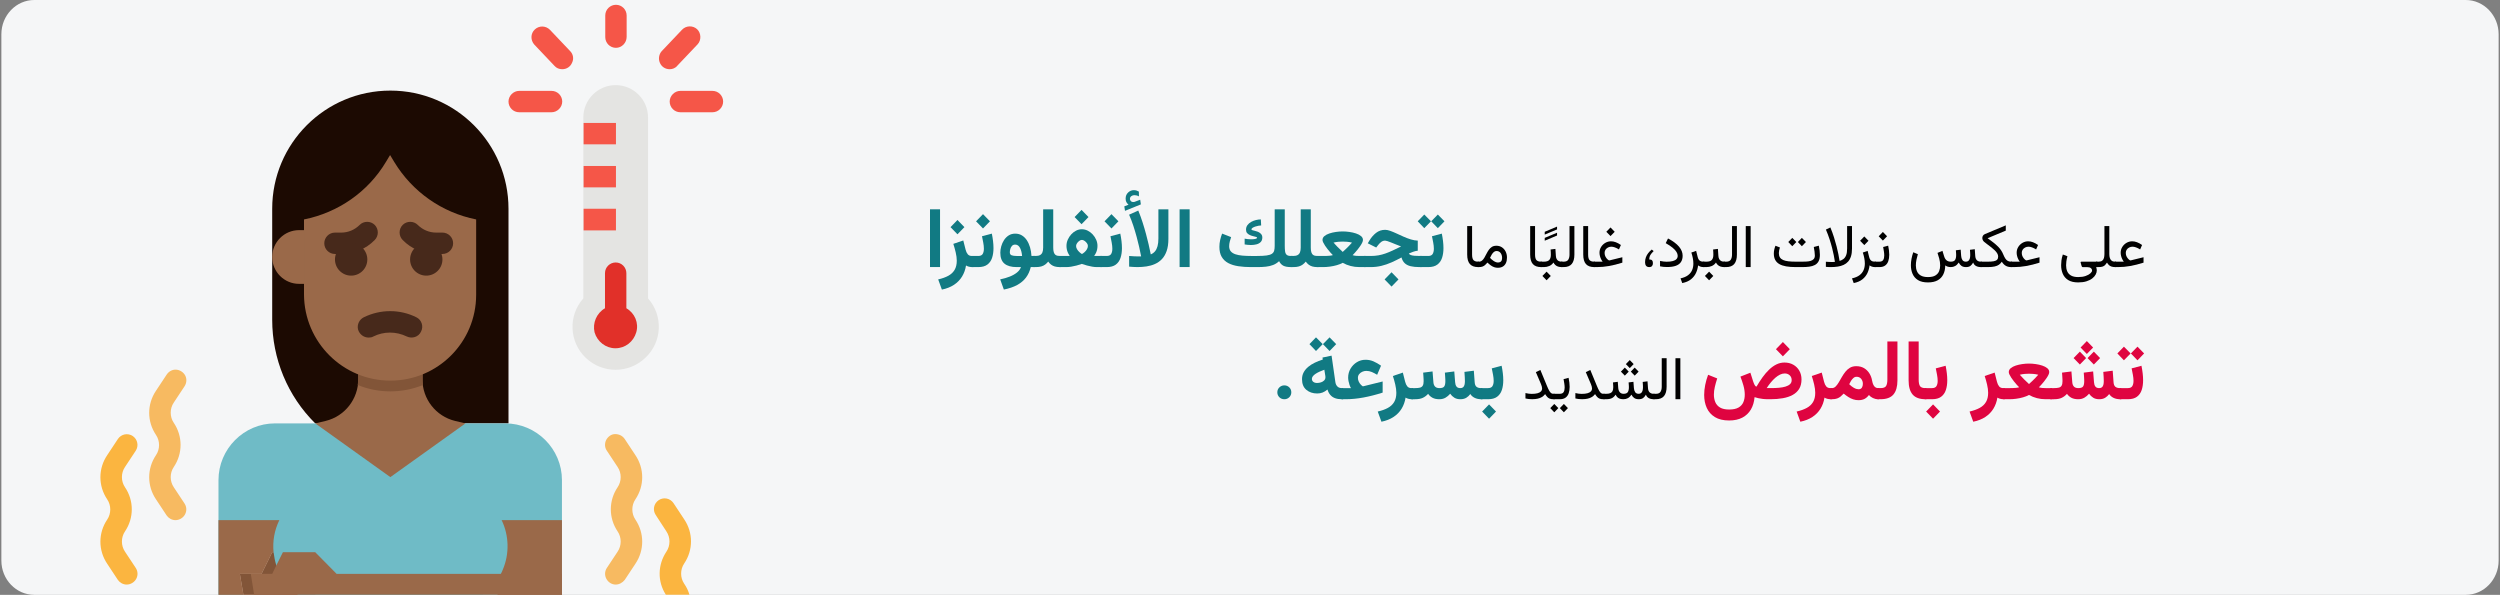 <?xml version="1.0" encoding="UTF-8"?>
<svg xmlns="http://www.w3.org/2000/svg" id="Ebene_1" version="1.1" viewBox="0 0 912 217">
  <rect x="0" y="0" width="912" height="217" fill="#808080" stroke="none"/>
  <defs>
    <style>
      .st0 {
        fill: #e8c8b3;
      }

      .st1 {
        fill: #e4e4e2;
      }

      .st2 {
        fill: #825538;
      }

      .st3 {
        fill: #f55648;
      }

      .st4 {
        fill: #e13029;
      }

      .st5 {
        fill: #f7ba61;
      }

      .st6 {
        fill: #df0440;
      }

      .st7 {
        fill: #117a83;
      }

      .st8 {
        fill: #47291b;
      }

      .st9 {
        fill: none;
        stroke: #000;
        stroke-linecap: round;
        stroke-linejoin: round;
        stroke-width: 16px;
      }

      .st10 {
        fill: #6fbbc6;
      }

      .st11 {
        fill: #fbb540;
      }

      .st12 {
        fill: #1c0a02;
      }

      .st13 {
        fill: #9a6949;
      }

      .st14 {
        fill: #f5f6f7;
      }
    </style>
  </defs>
  <g id="Ebene_11" data-name="Ebene_1">
    <path class="st14" d="M.5,12.5v192c0,6.9,5.4,12.5,12,12.5h887c6.6,0,12-5.6,12-12.5V12.5C911.5,5.6,906.1,0,899.5,0H12.5C5.9,0,.5,5.6.5,12.5Z"></path>
    <g>
      <path id="Path" class="st12" d="M185.5,154.551v-78.4c0-23.8-19.3-43.1-43.1-43.1s-43.1,19.3-43.1,43.1v40.5c0,14.2,5.6,27.8,15.7,37.8h70.5v.1Z"></path>
      <path class="st10" d="M79.7,175.151v41.8s125.3,0,125.3,0v-41.8c0-11.4-9.3-20.7-20.7-20.7h-84c-11.3,0-20.6,9.3-20.6,20.7Z"></path>
      <rect class="st13" x="79.7" y="189.751" width="35.3" height="27.3" transform="translate(194.7 406.801) rotate(-180)"></rect>
      <polygon class="st0" points="87.5 209.351 88.8 216.951 115 216.951 115 205.451 111 201.451 99.3 201.451 95.4 209.351 87.5 209.351"></polygon>
      <path id="Path1" data-name="Path" class="st13" d="M109.1,103.551h2s0-19.6,0-19.6h-2c-5.4,0-9.8,4.4-9.8,9.8s4.4,9.8,9.8,9.8h0Z"></path>
      <rect class="st13" x="181.5" y="189.751" width="23.5" height="27.3" transform="translate(386.5 406.801) rotate(-180)"></rect>
      <polyline id="Path2" data-name="Path" class="st9" points="142.4 95.751 146.3 107.551 142.4 107.551"></polyline>
      <polygon class="st2" points="87.5 209.351 88.8 216.951 115 216.951 115 205.451 111 201.451 99.3 201.451 95.4 209.351 87.5 209.351"></polygon>
      <path id="Path3" data-name="Path" class="st1" d="M236.4,108.851V42.851c0-6.5-5.3-11.8-11.8-11.8-6.5,0-11.8,5.3-11.8,11.8v66c-5.6,6.3-5.2,15.9.9,21.7s15.6,5.8,21.7,0c6.2-5.8,6.6-15.4 1-21.7Z"></path>
      <path id="Path4" data-name="Path" class="st4" d="M220.7,112.451v-12.8c0-2.2,1.8-3.9,3.9-3.9,2.2,0,3.9,1.8,3.9,3.9v12.8c3.1,1.8,4.6,5.4,3.6,8.8s-4,5.8-7.6,5.8c-3.5,0-6.6-2.4-7.6-5.8-.8-3.4.7-7,3.8-8.8h0Z"></path>
      <g id="Group">
        <polygon id="Path5" data-name="Path" class="st3" points="212.9 44.851 224.7 44.851 224.7 52.651 212.9 52.651 212.9 44.851"></polygon>
        <polygon id="Path6" data-name="Path" class="st3" points="212.9 60.551 224.7 60.551 224.7 68.351 212.9 68.351 212.9 60.551"></polygon>
        <polygon id="Path7" data-name="Path" class="st3" points="212.9 76.151 224.7 76.151 224.7 84.051 212.9 84.051 212.9 76.151"></polygon>
        <path id="Path8" data-name="Path" class="st3" d="M201.2,40.951h-11.8c-2.2,0-3.9-1.8-3.9-3.9,0-2.1,1.8-3.9,3.9-3.9h11.8c2.2,0,3.9,1.8,3.9,3.9,0,2.1-1.8,3.9-3.9,3.9Z"></path>
        <path id="Path9" data-name="Path" class="st3" d="M205.1,25.251c-1.1,0-2.1-.4-2.8-1.2l-7.4-7.8c-1.4-1.6-1.4-4,.2-5.5s4-1.4,5.5.1l7.4,7.8c1.1,1.1,1.4,2.8.7,4.2-.6,1.5-2,2.4-3.6,2.4h0Z"></path>
        <path id="Path10" data-name="Path" class="st3" d="M259.9,40.951h-11.7c-2.2,0-3.9-1.8-3.9-3.9,0-2.1,1.8-3.9,3.9-3.9h11.7c2.2,0,3.9,1.8,3.9,3.9,0,2.1-1.7,3.9-3.9,3.9Z"></path>
        <path id="Path11" data-name="Path" class="st3" d="M244.3,25.251c-1.6,0-3-.9-3.6-2.4-.6-1.4-.3-3.1.7-4.2l7.4-7.8c1.5-1.6,4-1.6,5.5-.2,1.5,1.4,1.6,4,.2,5.5l-7.4,7.8c-.7.9-1.8,1.3-2.8,1.3h0Z"></path>
        <path id="Path12" data-name="Path" class="st3" d="M224.7,17.451c-2.2,0-3.9-1.8-3.9-3.9v-7.9c0-2.2,1.8-3.9,3.9-3.9,2.2,0,3.9,1.8,3.9,3.9v7.8c-0,2.2-1.8,4-3.9,4Z"></path>
      </g>
      <path id="Path13" data-name="Path" class="st5" d="M64,189.751c1.4,0,2.8-.8,3.5-2.1s.6-2.8-.2-4l-3.9-5.9c-1.5-2.2-1.5-5.2,0-7.4,3.3-4.9,3.3-11.2,0-16.1-1.5-2.2-1.5-5.2,0-7.4l3.9-5.9c.8-1.2.9-2.7.3-3.9s-1.9-2.1-3.3-2.2-2.7.6-3.5,1.8l-3.9,5.9c-3.3,4.9-3.3,11.2,0,16.1,1.5,2.2,1.5,5.2,0,7.4-3.3,4.9-3.3,11.2,0,16.1l3.9,5.9c.7 1,1.9,1.7,3.2,1.7h0Z"></path>
      <path id="Path14" data-name="Path" class="st11" d="M46.2,213.251c1.4,0,2.8-.8,3.5-2.1s.6-2.8-.2-4l-3.9-5.9c-1.5-2.2-1.5-5.2,0-7.4,3.3-4.9,3.3-11.2,0-16.1-1.5-2.2-1.5-5.2,0-7.4l3.9-5.9c1.2-1.8.7-4.2-1.1-5.4s-4.2-.7-5.4,1.1l-3.9,5.9c-3.3,4.9-3.3,11.2,0,16.1,1.5,2.2,1.5,5.2,0,7.4-3.3,4.9-3.3,11.2,0,16.1l3.9,5.9c.7 1,1.9,1.7,3.2,1.7h0Z"></path>
      <path id="Path15" data-name="Path" class="st5" d="M224.6,213.251c1.3,0,2.5-.7,3.3-1.7l3.9-5.9c3.3-4.9,3.3-11.2,0-16.1-1.5-2.2-1.5-5.2,0-7.4,3.3-4.9,3.3-11.2,0-16.1l-3.9-5.9c-.8-1.2-2.1-1.8-3.5-1.8s-2.6.9-3.3,2.2c-.6,1.3-.5,2.8.3,3.9l3.9,5.9c1.5,2.2,1.5,5.2,0,7.4-3.3,4.9-3.3,11.2,0,16.1,1.5,2.2,1.5,5.2,0,7.4l-3.9,5.9c-.8,1.2-.9,2.7-.2,4,.7,1.3,2,2.1,3.4,2.1h0Z"></path>
      <path class="st11" d="M243.1,193.851c1.5,2.2,1.5,5.2,0,7.4-3.2,4.8-3.3,10.9-.2,15.7h8.6c-.4-1.4-1-2.7-1.9-4-1.5-2.2-1.5-5.2,0-7.4,3.3-4.9,3.3-11.2,0-16.1l-3.9-5.9c-1.2-1.8-3.6-2.3-5.4-1.1-1.8,1.2-2.3,3.6-1.1,5.4l3.9,6Z"></path>
      <path class="st10" d="M99.8,201.451c.2,1.6.5,3.2,1,4.8.2.5.4,1.1.6,1.6,1.6,3.7,4.2,6.9,7.3,9.1h67.3c2.2-1.6,4.1-3.5,5.6-5.8.4-.6.8-1.2,1.1-1.8.3-.5.5-1,.7-1.5,2.5-5.8,2.3-12.5-.4-18.1-.3-.6-.6-1.2-1-1.8l-6-10h-67.2s-6,10-6,10c-.3.6-.7,1.2-.9,1.8-1.8,3.7-2.5,7.7-2.1,11.7Z"></path>
      <polygon class="st13" points="91.5 209.351 92.7 216.951 205 216.951 205 209.351 122.8 209.351 115 201.451 103.2 201.451 100.8 206.251 99.3 209.351 91.5 209.351"></polygon>
      <path id="Path16" data-name="Path" class="st13" d="M154.1,127.051v11.3c0,7.2,4.9,13.5,11.9,15.2l3.8.9-27.4,19.6-27.4-19.6,3.8-.9c7-1.7,11.9-8,11.9-15.2v-11.3h23.4Z"></path>
      <path id="Path17" data-name="Path" class="st2" d="M130.5,140.451c7.6,3.1,16.2,3.1,23.8,0-.1-.7-.1-1.4-.1-2.1v-11.3s-23.5,0-23.5,0v11.3c-.1.7-.1,1.4-.2,2.1h0Z"></path>
      <path id="Path18" data-name="Path" class="st13" d="M142.4,138.851c17.3,0,31.3-14,31.3-31.3v-27.5c-12.5-2.5-23.3-10.1-29.9-21l-1.5-2.5-1.5,2.5c-6.5,10.9-17.4,18.5-29.9,21v27.4c.1,17.4,14.2,31.4,31.5,31.4h0Z"></path>
      <path id="Path19" data-name="Path" class="st8" d="M159.1,92.651h2.3c2.2,0,3.9-1.8,3.9-3.9,0-2.2-1.8-3.9-3.9-3.9h-2.3c-2.5,0-4.9-1-6.7-2.8-1.5-1.5-4-1.5-5.5,0s-1.5,4,0,5.5c3.2,3.3,7.6,5.1,12.2,5.1h0Z"></path>
      <path id="Path20" data-name="Path" class="st8" d="M122.2,92.651h2.3c4.6,0,9-1.8,12.2-5.1,1.5-1.5,1.5-4,0-5.5s-4-1.5-5.5,0c-1.8,1.8-4.2,2.8-6.7,2.8h-2.3c-2.2,0-3.9,1.8-3.9,3.9,0,2.2,1.8,3.9,3.9,3.9h0Z"></path>
      <circle id="Oval" class="st8" cx="155.5" cy="94.651" r="5.9"></circle>
      <circle id="Oval1" data-name="Oval" class="st8" cx="128.1" cy="94.651" r="5.9"></circle>
      <path id="Path21" data-name="Path" class="st8" d="M134.5,123.151c.6,0,1.2-.1,1.7-.4,3.8-1.9,8.3-1.9,12.2,0,1.9.9,4.3.2,5.2-1.8,1-1.9.2-4.3-1.7-5.2-6-3-13.1-3-19.2,0-1.6.8-2.5,2.6-2.1,4.4.5,1.8,2.1,3,3.9,3h0Z"></path>
    </g>
  </g>
  <g>
    <path class="st7" d="M342.926,97.419h-3.662v-21.062h3.662v21.062Z"></path>
    <path class="st7" d="M353.399,97.269c-.4-.11-.732-.251-.996-.422-.234,1.499-.718,2.846-1.45,4.043-.732,1.197-1.711,2.2-2.937,3.01s-2.698,1.391-4.417,1.743l-1.348-3.711c1.445-.332,2.673-.772,3.684-1.32s1.78-1.27,2.307-2.165.791-2.012.791-3.349c0-.905-.129-1.909-.388-3.01s-.549-2.145-.872-3.131l3.633-1.237.85,3.364c.176.694.437,1.25.784,1.667s.847.626,1.501.626h.571v4.059h-.41c-.469,0-.903-.055-1.304-.166ZM351.817,82.86l-2.534,2.61-2.534-2.61,2.534-2.61,2.534,2.61Z"></path>
    <path class="st7" d="M354.527,97.435v-4.059h2.344c.791,0,1.331-.246,1.619-.739.288-.493.432-1.122.432-1.886,0-.674-.076-1.411-.227-2.21-.151-.8-.305-1.587-.461-2.361l3.589-.951c.186.916.332,1.823.439,2.724s.161,1.757.161,2.572c0,1.318-.171,2.497-.513,3.538s-.918,1.863-1.729,2.467-1.914.905-3.311.905h-2.344ZM361.134,80.732l-2.534,2.61-2.534-2.61,2.534-2.61,2.534,2.61Z"></path>
    <path class="st7" d="M372.765,85.862c.703.422,1.304,1.006,1.802,1.75.498.745.894,1.61,1.187,2.595.293.986.469,2.042.527,3.168h1.23v4.059h-1.494c-.342,1.458-.918,2.728-1.729,3.81-.811,1.081-1.88,1.986-3.208,2.716-1.328.729-2.954,1.285-4.878,1.667l-1.333-3.711c1.279-.262,2.444-.601,3.494-1.019s1.931-.918,2.644-1.501c.713-.583,1.191-1.237,1.436-1.961h-1.553c-1.953,0-3.438-.417-4.453-1.252-1.016-.834-1.523-2.167-1.523-3.998,0-.744.112-1.521.337-2.331s.564-1.564,1.018-2.263c.454-.699,1.021-1.267,1.699-1.705.679-.438,1.477-.656,2.395-.656.898,0,1.699.211,2.402.634ZM372.853,93.376c-.039-.523-.117-1.031-.234-1.524-.117-.493-.276-.94-.476-1.343s-.449-.717-.747-.943c-.298-.227-.652-.339-1.062-.339-.488,0-.876.158-1.165.475s-.491.692-.608,1.124c-.117.433-.176.835-.176,1.207,0,.563.22.928.659,1.094s1.04.249,1.802.249h2.007Z"></path>
    <path class="st7" d="M380.543,76.357h3.677v13.986c0,.654.066,1.207.198,1.66s.369.795.71,1.026c.342.231.825.347,1.45.347h.469v4.059h-.439c-.703,0-1.311-.075-1.824-.226s-.962-.375-1.348-.672c-.386-.296-.735-.666-1.047-1.109-.342.423-.71.782-1.106,1.079s-.864.525-1.406.687c-.542.161-1.204.241-1.985.241h-.967v-4.059h.879c.684,0,1.226-.113,1.626-.339.4-.227.686-.566.857-1.019s.256-1.016.256-1.69v-13.971Z"></path>
    <path class="st7" d="M400.23,91c-.088.408-.22.805-.396,1.192-.176.388-.405.777-.688,1.169.195.01.376.015.542.015h2.285v4.059h-1.875c-.508,0-1.069-.053-1.685-.158-.615-.106-1.245-.247-1.89-.423-.645-.176-1.27-.37-1.875-.581-.615.221-1.255.42-1.919.596-.664.176-1.316.314-1.956.415s-1.228.151-1.765.151h-2.549v-4.059h2.659c.161,0,.332-.002.513-.007.181-.005.383-.013.608-.023-.273-.392-.498-.785-.674-1.177s-.305-.794-.388-1.207c-.083-.412-.125-.84-.125-1.282,0-.765.156-1.506.469-2.226s.732-1.368,1.26-1.946c.527-.578,1.125-1.036,1.794-1.373.669-.337,1.36-.505,2.073-.505.732,0,1.44.168,2.124.505.684.337,1.294.795,1.831,1.373.537.579.964,1.227,1.282,1.946s.476,1.471.476,2.255c0,.453-.044.883-.132,1.29ZM397.081,79.179l-2.534,2.61-2.534-2.61,2.534-2.61,2.534,2.61ZM393.734,87.869c-.327.231-.605.518-.835.86-.229.342-.344.679-.344,1.011,0,.393.115.782.344,1.169s.513.737.85,1.048c.337.312.652.548.945.709.342-.181.679-.425,1.011-.732.332-.307.608-.654.828-1.041s.33-.782.33-1.185c0-.332-.12-.664-.359-.996s-.527-.613-.864-.845-.662-.347-.974-.347c-.293,0-.603.116-.93.347Z"></path>
    <path class="st7" d="M401.388,97.435v-4.059h2.344c.791,0,1.331-.246,1.619-.739.288-.493.432-1.122.432-1.886,0-.674-.076-1.411-.227-2.21-.151-.8-.305-1.587-.461-2.361l3.589-.951c.186.916.332,1.823.439,2.724s.161,1.757.161,2.572c0,1.318-.171,2.497-.513,3.538s-.918,1.863-1.729,2.467-1.914.905-3.311.905h-2.344ZM407.994,80.732l-2.534,2.61-2.534-2.61,2.534-2.61,2.534,2.61Z"></path>
    <path class="st7" d="M410.909,73.747c-.186-.332-.278-.77-.278-1.312,0-.896.3-1.63.901-2.203s1.287-.86,2.058-.86c.4,0,.74.045,1.018.136s.564.221.857.392l.015,1.735c-.303-.161-.588-.274-.857-.339s-.544-.098-.828-.098c-.391,0-.754.121-1.091.362-.337.242-.505.599-.505,1.071.01.282.142.543.396.785s.64.327,1.157.256c.02,0,.039-.002.059-.007s.039-.013.059-.022l2.08-.785.234,1.705-5.786,2.354-.249-1.645,1.538-.604c-.332-.282-.591-.588-.776-.92ZM413.421,97.382c-.493-.035-.999-.073-1.516-.113v-3.893c.605.05,1.196.09,1.772.121s1.084.045,1.523.045h.608c.181,0,.339-.005.476-.015-.244-1.247-.486-2.404-.725-3.47-.239-1.066-.537-2.26-.894-3.583s-.764-2.688-1.223-4.097c-.459-1.408-.977-2.761-1.553-4.059l3.354-1.509c.566,1.368,1.086,2.794,1.56,4.277.474,1.484.896,2.919,1.267,4.308s.686,2.641.945,3.757c.259,1.117.52,2.333.784,3.651.615-.251,1.128-.621,1.538-1.109s.72-1.117.93-1.886.315-1.707.315-2.813v-10.637h3.647v10.788c0,1.73-.21,3.198-.63,4.405s-.996,2.195-1.729,2.965-1.582,1.368-2.549,1.795c-.967.428-1.997.722-3.091.883-1.094.161-2.202.241-3.325.241-.498,0-.994-.018-1.487-.053Z"></path>
    <path class="st7" d="M433.98,97.419h-3.662v-21.062h3.662v21.062Z"></path>
    <path class="st7" d="M458.634,93.376c1.436,0,2.578-.061,3.428-.181s1.487-.322,1.911-.604c.426-.281.703-.659.836-1.131.131-.473.197-1.061.197-1.765v-13.338h3.677v13.292c0,.814.039,1.501.117,2.06.078.558.275.976.593,1.252.317.277.828.415,1.531.415h.542v4.059h-.513c-1.211,0-2.139-.166-2.783-.498-.645-.332-1.162-.885-1.553-1.66-.674.624-1.409,1.089-2.205,1.396-.796.307-1.665.51-2.607.611s-1.965.151-3.068.151h-2.329c-1.699,0-3.257-.108-4.673-.324s-2.637-.596-3.662-1.139c-1.025-.543-1.821-1.295-2.388-2.256-.566-.96-.85-2.185-.85-3.674,0-.865.095-1.707.286-2.527.189-.82.427-1.587.71-2.301l3.281,1.283c-.166.463-.327.996-.483,1.599s-.234,1.177-.234,1.72c0,.785.202,1.411.607,1.878s.967.822,1.686,1.063c.717.242,1.564.405,2.541.49.977.086,2.036.128,3.179.128h2.227ZM455.162,87.228c.42.045.835.068,1.245.068.576,0,1.081-.045,1.517-.136.434-.09.651-.246.651-.467,0-.111-.135-.204-.403-.279-.269-.076-.605-.161-1.01-.256-.406-.096-.809-.231-1.209-.408-.4-.176-.735-.417-1.004-.724-.269-.307-.402-.717-.402-1.229,0-.644.173-1.202.52-1.675.347-.473.796-.862,1.348-1.169.552-.307,1.141-.536,1.766-.687s1.216-.226,1.772-.226l.117,2.203c-.254,0-.579.036-.974.106-.396.07-.789.171-1.18.302-.391.13-.721.284-.988.46-.27.176-.403.365-.403.566,0,.121.112.219.337.294.225.076.513.151.864.227.352.075.71.184,1.077.324.365.141.686.332.959.573.225.181.402.395.535.641.131.247.197.546.197.898,0,.704-.197,1.257-.594,1.66-.395.402-.908.684-1.537.845-.631.161-1.302.242-2.015.242-.391,0-.781-.02-1.172-.061-.391-.04-.767-.09-1.128-.151v-2.112c.322.071.693.128,1.113.174Z"></path>
    <path class="st7" d="M474.498,76.357h3.677v13.986c0,.654.066,1.207.197,1.66.133.453.369.795.711,1.026.342.231.825.347,1.45.347h.469v4.059h-.439c-.703,0-1.312-.075-1.823-.226-.514-.151-.963-.375-1.348-.672-.387-.296-.735-.666-1.048-1.109-.342.423-.71.782-1.106,1.079-.395.297-.863.525-1.406.687-.541.161-1.203.241-1.984.241h-.967v-4.059h.879c.684,0,1.226-.113,1.626-.339.4-.227.686-.566.856-1.019s.257-1.016.257-1.69v-13.971Z"></path>
    <path class="st7" d="M492.26,84.61c.854.121,1.654.305,2.402.551.746.247,1.356.566,1.83.958.474.393.711.865.711,1.418,0,.262-.086.579-.256.951-.172.372-.398.767-.682,1.184-.283.417-.591.837-.923,1.26-.332.423-.669.82-1.011,1.192-.342.373-.645.694-.908.966.449.131.884.211,1.304.241.42.03.806.045,1.157.045h2.285v4.059h-2.271c-1.113,0-2.178-.133-3.193-.4-1.016-.266-1.978-.651-2.886-1.154-.625.342-1.346.629-2.16.86-.816.231-1.653.405-2.513.521s-1.665.173-2.417.173h-2.314v-4.059h2.329c.244,0,.576-.002.996-.007.42-.005.856-.03,1.312-.076.453-.045.847-.118,1.179-.219-.273-.271-.576-.593-.908-.966-.332-.372-.667-.771-1.003-1.199-.338-.427-.645-.85-.924-1.268-.277-.417-.505-.81-.681-1.177-.176-.367-.264-.676-.264-.928,0-.553.234-1.026.703-1.418.469-.392,1.077-.711,1.823-.958.748-.246,1.548-.43,2.402-.551.854-.121,1.668-.181,2.439-.181s1.584.06,2.439.181ZM488.246,88.201c-.582.05-1.175.151-1.78.302.449.523.935,1.046,1.458,1.569.521.523,1.154,1.132,1.896,1.826.449-.402.847-.77,1.193-1.102s.716-.699,1.106-1.101.752-.8,1.084-1.192c-.596-.151-1.189-.251-1.78-.302s-1.12-.076-1.589-.076c-.479,0-1.009.025-1.589.076Z"></path>
    <path class="st7" d="M517.198,91.46c-.527.05-1.079.179-1.655.385s-1.104.415-1.582.626c.098.251.33.443.695.573.367.131.825.219,1.377.264s1.146.068,1.78.068h.806v4.059h-.864c-1.211,0-2.259-.105-3.142-.317-.885-.211-1.603-.573-2.154-1.086-.552-.513-.949-1.217-1.193-2.112-1.221.664-2.432,1.263-3.633,1.795-1.201.534-2.427.953-3.677,1.26-1.25.307-2.559.46-3.926.46h-2.446v-4.059h2.49c.986,0,1.906-.075,2.762-.226.854-.151,1.703-.375,2.549-.671.844-.297,1.73-.662,2.658-1.094.928-.432,1.953-.925,3.076-1.479-.742-.281-1.428-.551-2.059-.807-.629-.256-1.196-.485-1.699-.687s-.93-.357-1.281-.468c-.352-.11-.615-.166-.791-.166-.547,0-1.035.171-1.465.513s-.791.709-1.084,1.102l-.703.905-3.076-1.539.571-.966c.674-1.136,1.487-2.08,2.438-2.829.953-.75,2.063-1.124,3.333-1.124.537,0,1.162.128,1.875.385.713.256,1.484.578,2.314.965s1.687.777,2.571,1.169c.883.392,1.762.722,2.637.988.873.267,1.706.41,2.497.43v3.682ZM510.167,101.931l-2.534,2.61-2.534-2.61,2.534-2.61,2.534,2.61Z"></path>
    <path class="st7" d="M522.018,80.732l-2.446,2.505-2.388-2.505,2.388-2.474,2.446,2.474ZM519.073,93.376v4.059h-1.04v-4.059h1.04ZM518.678,97.435v-4.059h2.344c.791,0,1.33-.246,1.619-.739.287-.493.432-1.122.432-1.886,0-.674-.076-1.411-.227-2.21-.152-.8-.306-1.587-.462-2.361l3.589-.951c.186.916.332,1.823.439,2.724s.161,1.757.161,2.572c0,1.318-.171,2.497-.513,3.538s-.918,1.863-1.729,2.467-1.914.905-3.311.905h-2.344ZM526.939,80.732l-2.417,2.505-2.417-2.505,2.417-2.474,2.417,2.474Z"></path>
    <path d="M537.016,82.476v10.385c0,1.021.183,1.709.548,2.064s.918.532,1.656.532h.264v1.977h-.264c-1.344,0-2.344-.368-3.001-1.103s-.986-1.896-.986-3.481v-10.375h1.783Z"></path>
    <path d="M545.095,97.473c-.415-.141-.823-.353-1.224-.636-.401-.282-.816-.633-1.245-1.054-.302.355-.594.656-.875.902s-.595.433-.938.56c-.345.126-.773.19-1.287.19h-.464v-1.977h.411c.471,0,.868-.139,1.192-.418.323-.278.611-.639.864-1.081s.505-.911.754-1.407c.25-.496.529-.965.839-1.407.31-.442.684-.802,1.123-1.081s.982-.418,1.63-.418c.78,0,1.461.194,2.041.582.58.387,1.029.907,1.35,1.559s.479,1.38.479,2.184c0,.782-.13,1.45-.39,2.004-.261.554-.639.978-1.134,1.271-.496.293-1.096.44-1.799.44-.471,0-.914-.071-1.328-.212ZM544.957,91.933c-.288.243-.548.556-.78.939s-.439.782-.622,1.195c.225.239.446.451.664.636s.433.346.644.483c.295.195.575.34.839.435s.497.141.701.141c.527,0,.919-.138,1.176-.413.257-.275.385-.677.385-1.206,0-.753-.181-1.371-.543-1.852s-.863-.723-1.503-.723c-.352,0-.672.122-.96.364Z"></path>
    <path d="M559.986,82.476v10.385c0,1.021.183,1.709.548,2.064s.918.532,1.656.532h.264v1.977h-.264c-1.344,0-2.344-.368-3.001-1.103s-.986-1.896-.986-3.481v-10.375h1.783Z"></path>
    <path d="M563.519,84.551l4.493-1.89v1.032l-4.493,1.89v-1.032ZM563.519,86.778l4.493-1.89v1.032l-4.493,1.89v-1.032Z"></path>
    <path d="M562.528,95.458v1.977h-.507v-1.977h.507ZM567.411,90.797l.169,2.542c.027.463.126.853.295,1.167s.406.552.712.711c.306.16.684.239,1.134.239h.222v1.977h-.242c-.521,0-.971-.065-1.351-.195s-.703-.319-.97-.565c-.268-.246-.496-.547-.686-.902-.38.572-.88.992-1.498,1.26-.619.268-1.266.402-1.94.402h-1.013v-1.977h1.013c.893,0,1.53-.207,1.914-.619.383-.413.575-1.046.575-1.901,0-.347-.01-.677-.026-.988-.018-.312-.041-.623-.069-.934l1.762-.217ZM565.724,100.672l-1.529,1.575-1.529-1.575,1.529-1.575,1.529,1.575Z"></path>
    <path d="M570.406,95.458c.844,0,1.413-.246,1.709-.739.295-.492.442-1.108.442-1.847v-10.396h1.783v10.385c0,1.506-.316,2.645-.949,3.417-.633.771-1.632,1.157-2.996,1.157h-.875v-1.977h.886Z"></path>
    <path d="M579.351,82.476v10.385c0,1.021.183,1.709.548,2.064s.918.532,1.656.532h.264v1.977h-.264c-1.344,0-2.344-.368-3.001-1.103s-.986-1.896-.986-3.481v-10.375h1.783Z"></path>
    <path d="M584.06,94.512c-.173-.354-.31-.733-.411-1.135-.103-.402-.153-.799-.153-1.19,0-.774.197-1.477.591-2.107.394-.63.91-1.129,1.551-1.499.64-.369,1.328-.554,2.066-.554.556,0,1.134.112,1.735.336.602.225,1.222.562,1.861,1.01l-.706,1.619c-.535-.326-1.034-.574-1.498-.744-.464-.17-.89-.255-1.276-.255-.429,0-.831.094-1.207.283-.377.188-.681.451-.913.788-.231.336-.348.737-.348,1.2,0,.536.117,1.01.354,1.423.235.413.486.733.754.961.268.229.446.342.538.342.049,0,.105-.003.169-.011.062-.007.13-.021.2-.043l4.461-1.097v1.977c-.872.275-1.71.514-2.516.717-.805.203-1.585.372-2.341.505-.756.134-1.5.233-2.23.299-.731.065-1.463.098-2.194.098h-1.149v-1.977h3.238c-.211-.275-.403-.59-.575-.945ZM589.043,84.551l-1.529,1.575-1.529-1.575,1.529-1.575,1.529,1.575Z"></path>
    <path d="M602.084,92.98c-.285.457-.428,1.014-.428,1.673.5,0,.846.112,1.039.336.193.225.29.562.29,1.01,0,.442-.109.792-.327,1.048-.218.257-.545.386-.98.386-.556,0-.954-.159-1.197-.478-.242-.318-.363-.746-.363-1.282,0-.659.102-1.266.306-1.82.204-.554.49-1.066.859-1.537.369-.471.793-.898,1.271-1.282l.696.565c-.492.463-.881.923-1.165,1.379Z"></path>
    <path d="M610.242,95.235c.598-.163,1.044-.404,1.339-.723.296-.318.443-.717.443-1.195,0-.456-.147-.927-.443-1.412-.295-.485-.763-.994-1.402-1.526s-1.48-1.092-2.521-1.678l.833-1.716c.9.478,1.686.967,2.357,1.466.671.5,1.227,1.014,1.666,1.542.439.529.769,1.066.986,1.613s.327,1.106.327,1.678c0,.906-.2,1.666-.602,2.281-.4.616-1.02,1.078-1.856,1.385-.837.308-1.916.462-3.237.462-.457,0-.902-.022-1.334-.065-.433-.043-.839-.108-1.219-.195v-1.966c.457.094.885.167,1.281.217.397.051.769.076,1.113.076.914,0,1.67-.081,2.268-.244Z"></path>
    <path d="M620.235,97.233c-.327-.134-.582-.277-.765-.429-.105.948-.36,1.866-.765,2.753s-1.011,1.66-1.819,2.319-1.878,1.123-3.206,1.391l-.623-1.716c1.146-.253,2.061-.639,2.742-1.157.683-.518,1.177-1.139,1.482-1.863s.459-1.524.459-2.401c0-.615-.065-1.262-.195-1.939-.131-.677-.312-1.367-.543-2.069l1.75-.608.57,2.271c.154.608.4,1.039.738,1.292.337.254.763.38,1.275.38h.401v1.977h-.285c-.485,0-.891-.067-1.218-.201Z"></path>
    <path d="M621.812,95.458v1.977h-.507v-1.977h.507ZM626.695,90.797l.169,2.542c.027.463.126.853.295,1.167s.406.552.712.711c.306.16.684.239,1.134.239h.222v1.977h-.242c-.521,0-.971-.065-1.351-.195s-.703-.319-.97-.565c-.268-.246-.496-.547-.686-.902-.38.572-.88.992-1.498,1.26-.619.268-1.266.402-1.94.402h-1.013v-1.977h1.013c.893,0,1.53-.207,1.914-.619.383-.413.575-1.046.575-1.901,0-.347-.01-.677-.026-.988-.018-.312-.041-.623-.069-.934l1.762-.217ZM625.008,100.672l-1.529,1.575-1.529-1.575,1.529-1.575,1.529,1.575Z"></path>
    <path d="M629.69,95.458c.844,0,1.413-.246,1.709-.739.295-.492.442-1.108.442-1.847v-10.396h1.783v10.385c0,1.506-.316,2.645-.949,3.417-.633.771-1.632,1.157-2.996,1.157h-.875v-1.977h.886Z"></path>
    <path d="M638.635,97.424h-1.783v-14.948h1.783v14.948Z"></path>
    <path d="M655.066,97.435c-1.329,0-2.491-.087-3.485-.261-.995-.174-1.825-.455-2.489-.842-.665-.387-1.164-.896-1.498-1.526s-.501-1.401-.501-2.314c0-.5.055-.988.164-1.466.108-.478.251-.938.427-1.38l1.635.63c-.112.319-.206.659-.279,1.021-.074.362-.111.706-.111,1.032,0,.637.131,1.159.391,1.564.26.406.645.723,1.155.951.51.228,1.147.388,1.914.478.766.09,1.659.136,2.679.136h2.468c.479,0,.979-.015,1.503-.043s1.015-.109,1.472-.239c.457-.13.829-.349,1.118-.657.288-.308.432-.741.432-1.298,0-.406-.038-.889-.115-1.45-.078-.561-.169-1.117-.274-1.667l1.835-.478c.127.565.223,1.15.29,1.754.066.605.101,1.132.101,1.581,0,.985-.162,1.774-.485,2.368s-.775,1.043-1.355,1.347-1.255.507-2.025.608c-.77.101-1.604.152-2.505.152h-2.457ZM655.299,88.288l-1.477,1.531-1.467-1.531,1.467-1.51,1.477,1.51ZM658.8,88.288l-1.477,1.531-1.466-1.531,1.466-1.51,1.477,1.51Z"></path>
    <path d="M666.995,97.413c-.303-.015-.608-.037-.918-.065v-1.869c.437.029.806.053,1.107.071.303.018.605.027.907.027.288,0,.54-.004.754-.011.215-.007.393-.021.533-.043-.134-.854-.274-1.662-.422-2.422-.147-.76-.349-1.638-.602-2.634-.253-.996-.565-2.065-.938-3.21-.373-1.144-.815-2.314-1.329-3.509l1.635-.782c.507,1.231.947,2.441,1.324,3.628.376,1.188.694,2.299.954,3.335s.47,1.948.628,2.737c.158.79.307,1.629.448,2.521.527-.152.998-.386,1.413-.701s.741-.775.98-1.38c.239-.604.358-1.421.358-2.45v-8.18h1.783v8.212c0,1.094-.123,2.03-.369,2.808-.247.779-.598,1.423-1.055,1.934-.458.511-1.004.913-1.641,1.206-.637.293-1.349.5-2.136.619s-1.631.179-2.531.179c-.288,0-.584-.007-.886-.021Z"></path>
    <path d="M682.789,97.233c-.327-.134-.582-.277-.765-.429-.105.948-.36,1.866-.765,2.753s-1.011,1.66-1.819,2.319-1.878,1.123-3.206,1.391l-.623-1.716c1.146-.253,2.061-.639,2.742-1.157.683-.518,1.177-1.139,1.482-1.863s.459-1.524.459-2.401c0-.615-.065-1.262-.195-1.939-.131-.677-.312-1.367-.543-2.069l1.75-.608.57,2.271c.154.608.4,1.039.738,1.292.337.254.763.38,1.275.38h.401v1.977h-.285c-.485,0-.891-.067-1.218-.201ZM681.623,87.832l-1.529,1.575-1.529-1.575,1.529-1.575,1.529,1.575Z"></path>
    <path d="M683.87,97.435v-1.977h1.698c.703,0,1.18-.21,1.429-.63.25-.42.375-.953.375-1.597,0-.471-.043-.974-.127-1.51s-.176-1.076-.274-1.619l1.835-.478c.12.58.215,1.148.285,1.706s.105,1.09.105,1.597c0,.869-.116,1.644-.348,2.325-.232.681-.612,1.215-1.14,1.603-.527.387-1.233.581-2.12.581h-1.719ZM688.405,86.191l-1.529,1.575-1.529-1.575,1.529-1.575,1.529,1.575Z"></path>
    <path d="M706.034,100.481c.644-.395,1.093-.912,1.35-1.553s.386-1.327.386-2.059c0-.862-.113-1.712-.338-2.553-.226-.84-.437-1.528-.633-2.064l1.804-.75.633,2.053c.196.63.492,1.104.886,1.423.394.319.914.478,1.561.478.745,0,1.252-.207,1.52-.619.267-.413.4-1.007.4-1.782,0-.13-.004-.271-.011-.423-.007-.152-.018-.335-.031-.549-.015-.213-.035-.473-.063-.777l1.762-.228.168,2.271c.035.586.187,1.084.454,1.494.267.409.699.614,1.297.614.352,0,.642-.092.87-.277.229-.185.401-.455.517-.81.116-.354.175-.793.175-1.314,0-.261-.01-.532-.026-.814-.018-.283-.044-.656-.079-1.119l1.761-.217.169,2.444c.042.695.241,1.22.596,1.575.355.355.853.532,1.492.532h.316v1.977h-.295c-.738,0-1.354-.139-1.846-.418-.492-.278-.83-.697-1.013-1.254-.295.536-.635.949-1.018,1.238-.384.29-.919.435-1.608.435-.675,0-1.22-.145-1.635-.435s-.753-.699-1.013-1.228c-.394.586-.831,1.01-1.312,1.271-.482.261-1.004.391-1.566.391-.464,0-.865-.06-1.202-.179-.338-.12-.619-.266-.844-.44-.008,1.209-.232,2.283-.676,3.221-.442.938-1.127,1.671-2.051,2.2-.925.529-2.118.793-3.581.793-1.519,0-2.733-.287-3.644-.858-.911-.572-1.568-1.334-1.973-2.287-.404-.953-.606-1.997-.606-3.134,0-.768.077-1.555.232-2.362.154-.808.365-1.595.633-2.363l1.677.695c-.204.666-.376,1.351-.517,2.053-.141.703-.211,1.383-.211,2.042,0,.782.135,1.495.406,2.14.271.645.726,1.159,1.365,1.542s1.519.576,2.637.576c1.175,0,2.083-.197,2.727-.592Z"></path>
    <path d="M726.484,87.929c.46.341.903.687,1.329,1.038.425.352.822.721,1.191,1.108.369.388.703.804,1.002,1.25s.554.929.765,1.45c.253.623.508,1.131.765,1.526.257.395.558.686.901.874.345.188.767.283,1.266.283h.296v1.977h-.296c-.78,0-1.443-.156-1.987-.467-.545-.311-1.032-.807-1.461-1.488-.281.428-.624.786-1.028,1.076s-.932.509-1.582.657-1.492.223-2.526.223h-2.573v-1.977h2.562c.914,0,1.651-.052,2.21-.158.559-.104.967-.293,1.224-.565.257-.271.385-.653.385-1.146,0-.384-.107-.76-.321-1.129-.215-.37-.503-.733-.865-1.092s-.765-.712-1.208-1.059c-.442-.348-.897-.693-1.365-1.038-.468-.344-.909-.686-1.324-1.026-.225-.188-.396-.409-.517-.663-.119-.253-.179-.51-.179-.771,0-.297.079-.576.237-.836s.405-.46.743-.598l7.583-3.172v1.923l-6.634,2.77c.479.348.947.691,1.408,1.032Z"></path>
    <path d="M736.24,94.512c-.173-.354-.31-.733-.411-1.135-.103-.402-.153-.799-.153-1.19,0-.774.197-1.477.591-2.107.394-.63.91-1.129,1.551-1.499.64-.369,1.328-.554,2.066-.554.556,0,1.134.112,1.735.336.602.225,1.222.562,1.861,1.01l-.706,1.619c-.535-.326-1.034-.574-1.498-.744-.464-.17-.89-.255-1.276-.255-.429,0-.831.094-1.207.283-.377.188-.681.451-.913.788-.231.336-.348.737-.348,1.2,0,.536.117,1.01.354,1.423.235.413.486.733.754.961.268.229.446.342.538.342.049,0,.105-.003.169-.011.062-.007.13-.021.2-.043l4.461-1.097v1.977c-.872.275-1.71.514-2.516.717-.805.203-1.585.372-2.341.505-.756.134-1.5.233-2.23.299-.731.065-1.463.098-2.194.098h-1.149v-1.977h3.238c-.211-.275-.403-.59-.575-.945Z"></path>
    <path d="M754.477,102.171c-.911-.572-1.568-1.334-1.973-2.287-.404-.953-.606-1.997-.606-3.134,0-.492.037-1.061.111-1.705.073-.645.244-1.38.511-2.206l1.678.641c-.204.724-.336,1.365-.396,1.923-.061.558-.09,1.028-.09,1.412,0,.782.133,1.495.4,2.14.268.645.723,1.159,1.366,1.542s1.523.576,2.642.576c1.055,0,1.96-.134,2.716-.402.756-.268,1.336-.587,1.74-.956s.606-.706.606-1.01c0-.348-.146-.645-.438-.891-.292-.247-.765-.37-1.419-.37h-1.561c-.141,0-.242-.063-.306-.19-.063-.126-.123-.292-.18-.494l-.284-1.043c-.008-.058.007-.114.042-.168s.099-.082.189-.082h5.854v1.977h-.433c.105.217.175.424.206.619.031.196.048.398.048.608,0,.478-.136.972-.406,1.483s-.686.983-1.245,1.417c-.559.435-1.264.786-2.114,1.054s-1.856.402-3.017.402c-1.519,0-2.733-.287-3.644-.858Z"></path>
    <path d="M767.696,82.476h1.783v10.233c0,.529.064,1.001.194,1.418.131.417.35.742.659.978s.735.353,1.276.353h.338v1.977h-.316c-.527,0-.979-.063-1.355-.19-.376-.127-.696-.313-.96-.56s-.486-.547-.67-.902c-.231.355-.466.656-.701.902s-.534.433-.896.56c-.362.126-.855.19-1.481.19h-.907v-1.977h.886c.591,0,1.039-.121,1.345-.364s.517-.574.633-.994.174-.895.174-1.423v-10.201Z"></path>
    <path d="M774.188,94.512c-.173-.354-.31-.733-.411-1.135-.103-.402-.153-.799-.153-1.19,0-.774.197-1.477.591-2.107.394-.63.91-1.129,1.551-1.499.64-.369,1.328-.554,2.066-.554.556,0,1.134.112,1.735.336.602.225,1.222.562,1.861,1.01l-.706,1.619c-.535-.326-1.034-.574-1.498-.744-.464-.17-.89-.255-1.276-.255-.429,0-.831.094-1.207.283-.377.188-.681.451-.913.788-.231.336-.348.737-.348,1.2,0,.536.117,1.01.354,1.423.235.413.486.733.754.961.268.229.446.342.538.342.049,0,.105-.003.169-.011.062-.007.13-.021.2-.043l4.461-1.097v1.977c-.872.275-1.71.514-2.516.717-.805.203-1.585.372-2.341.505-.756.134-1.5.233-2.23.299-.731.065-1.463.098-2.194.098h-1.149v-1.977h3.238c-.211-.275-.403-.59-.575-.945Z"></path>
    <path class="st7" d="M487.046,145.261c-.693-.252-1.27-.639-1.729-1.162-.459-.522-.811-1.191-1.055-2.007-.576.493-1.167.858-1.772,1.094-.605.237-1.265.354-1.978.354-1.582,0-2.9-.442-3.955-1.327s-1.582-2.178-1.582-3.878c0-.936.202-1.774.608-2.52.404-.744.956-1.408,1.654-1.991s1.504-1.094,2.418-1.531c.912-.438,1.877-.817,2.893-1.14l-.103-.724,3.311-.694,1.377,9.61c.088.654.327,1.19.718,1.607s.952.626,1.685.626h.439v4.059h-.498c-.928,0-1.738-.126-2.432-.377ZM482.52,125.541l-2.446,2.505-2.388-2.505,2.388-2.475,2.446,2.475ZM483.486,137.158c-.02-.171-.049-.347-.088-.527l-.278-1.751c-.596.212-1.167.44-1.714.687-.547.247-1.033.509-1.457.785-.426.276-.76.57-1.004.882-.244.312-.366.634-.366.966,0,.474.173.843.521,1.109.346.267.803.399,1.369.399.479,0,.952-.075,1.421-.226.469-.151.856-.383,1.165-.694.307-.312.461-.699.461-1.162,0-.141-.01-.296-.029-.468ZM487.441,125.541l-2.417,2.505-2.417-2.505,2.417-2.475,2.417,2.475Z"></path>
    <path class="st7" d="M492.298,140.41c-.152-.438-.271-.893-.359-1.366-.088-.473-.132-.91-.132-1.312,0-1.177.288-2.255.864-3.236.576-.98,1.343-1.768,2.3-2.361.957-.593,2.017-.89,3.179-.89,1.035,0,2,.193,2.893.581.895.387,1.814.912,2.762,1.576l-1.421,3.319c-.664-.402-1.312-.739-1.94-1.011-.631-.271-1.307-.407-2.029-.407-.488,0-.967.104-1.436.31s-.854.497-1.157.875c-.303.377-.454.827-.454,1.35,0,.493.104.956.314,1.389s.459.797.748,1.094c.287.297.529.5.725.611.029,0,.07-.005.125-.016.053-.01.104-.02.153-.03l6.958-1.72v4.059c-1.23.393-2.427.737-3.589,1.033-1.162.297-2.303.549-3.421.755s-2.217.362-3.295.468c-1.08.105-2.146.158-3.201.158h-1.494v-4.059h3.442c-.205-.342-.384-.731-.534-1.169Z"></path>
    <path class="st7" d="M513.75,145.472c-.4-.11-.732-.251-.996-.423-.234,1.499-.718,2.847-1.45,4.044s-1.712,2.2-2.938,3.01-2.697,1.391-4.416,1.743l-1.348-3.712c1.445-.332,2.674-.772,3.684-1.32,1.012-.548,1.78-1.27,2.308-2.165s.791-2.012.791-3.35c0-.905-.13-1.908-.388-3.01-.26-1.102-.55-2.145-.872-3.131l3.633-1.237.85,3.365c.176.693.437,1.25.784,1.667.346.417.847.626,1.501.626h.571v4.059h-.41c-.469,0-.903-.055-1.304-.166Z"></path>
    <path class="st7" d="M530.53,145.072c-.602-.378-1.102-.857-1.502-1.441-.508.604-1.082,1.089-1.721,1.456-.641.367-1.38.551-2.22.551-1.016,0-1.853-.179-2.513-.535-.658-.357-1.193-.838-1.604-1.441-.527.613-1.157,1.097-1.89,1.448-.732.353-1.685.528-2.856.528h-1.348v-4.059h1.377c.742,0,1.338-.061,1.787-.181.449-.121.778-.365.988-.732s.315-.912.315-1.637c0-.161-.007-.412-.022-.754-.014-.343-.036-.722-.065-1.14-.029-.417-.059-.817-.088-1.199l3.428-.438.308,3.907c.049.704.251,1.242.607,1.614.356.373.892.559,1.604.559.859,0,1.433-.193,1.722-.581.287-.387.432-1.043.432-1.969,0-.15-.008-.397-.021-.739-.016-.342-.037-.725-.066-1.146-.029-.423-.059-.825-.088-1.207l3.428-.438.308,3.907c.039.654.2,1.18.483,1.577s.757.596,1.421.596c.41,0,.737-.098.981-.294s.42-.485.527-.868c.107-.382.161-.845.161-1.388,0-.362-.018-.857-.052-1.486-.034-.628-.075-1.255-.124-1.878l3.428-.438.308,4.179c.049.785.266,1.343.652,1.675.385.332.964.498,1.735.498h.439v4.059h-.41c-.928,0-1.735-.168-2.425-.506-.688-.337-1.218-.802-1.589-1.396-.391.554-.877,1.009-1.458,1.366-.581.356-1.301.535-2.16.535-.879,0-1.619-.188-2.219-.565Z"></path>
    <path class="st7" d="M540.894,141.579v4.059h-.703v-4.059h.703ZM540.498,145.638v-4.059h2.344c.791,0,1.33-.246,1.619-.739.287-.493.432-1.121.432-1.886,0-.674-.076-1.411-.227-2.211-.152-.799-.306-1.586-.462-2.361l3.589-.95c.186.916.332,1.823.439,2.724s.161,1.758.161,2.572c0,1.317-.171,2.497-.513,3.538s-.918,1.863-1.729,2.467-1.914.905-3.311.905h-2.344ZM545.742,150.134l-2.534,2.61-2.534-2.61,2.534-2.61,2.534,2.61Z"></path>
    <path d="M562.438,140.95c-.081-.301-.178-.581-.29-.842l-1.867-4.356,1.646-.793,2.395,5.801c.323.782.606,1.384.849,1.804s.481.708.717.863c.236.156.505.233.808.233h.442v1.978h-.442c-.556,0-1.008-.068-1.355-.206-.349-.138-.648-.344-.902-.619-.253-.275-.51-.623-.77-1.043-.331.427-.719.778-1.165,1.054-.447.275-.964.478-1.551.608-.587.13-1.261.195-2.02.195-.492,0-.936-.023-1.329-.07-.394-.048-.767-.114-1.118-.201v-1.967c.429.102.828.176,1.197.223.369.048.733.071,1.092.071.851,0,1.556-.076,2.114-.229.56-.152.978-.376,1.255-.674.278-.297.417-.662.417-1.097,0-.188-.041-.433-.121-.733Z"></path>
    <path d="M568.476,148.875l-1.477,1.531-1.467-1.531,1.467-1.51,1.477,1.51ZM567.536,143.66v1.978h-.844v-1.978h.844ZM567.283,145.638v-1.978h1.698c.703,0,1.18-.21,1.429-.63.25-.42.375-.952.375-1.597,0-.471-.042-.974-.127-1.51-.084-.536-.176-1.075-.274-1.619l1.836-.478c.119.579.214,1.147.284,1.705.07.559.105,1.091.105,1.598,0,.869-.116,1.644-.348,2.324-.232.681-.612,1.215-1.14,1.603s-1.233.581-2.119.581h-1.72ZM571.977,148.875l-1.477,1.531-1.466-1.531,1.466-1.51,1.477,1.51Z"></path>
    <path d="M580.652,140.95c-.081-.301-.178-.581-.29-.842l-1.867-4.356,1.646-.793,2.395,5.801c.323.782.606,1.384.849,1.804s.481.708.717.863c.236.156.505.233.808.233h.442v1.978h-.442c-.556,0-1.008-.068-1.355-.206-.349-.138-.648-.344-.902-.619-.253-.275-.51-.623-.77-1.043-.331.427-.719.778-1.165,1.054-.447.275-.964.478-1.551.608-.587.13-1.261.195-2.02.195-.492,0-.936-.023-1.329-.07-.394-.048-.767-.114-1.118-.201v-1.967c.429.102.828.176,1.197.223.369.048.733.071,1.092.071.851,0,1.556-.076,2.114-.229.56-.152.978-.376,1.255-.674.278-.297.417-.662.417-1.097,0-.188-.041-.433-.121-.733Z"></path>
    <path d="M596.172,145.203c-.415-.289-.753-.699-1.013-1.228-.394.587-.832,1.011-1.313,1.271s-1.003.391-1.565.391c-.809,0-1.434-.143-1.872-.429-.439-.286-.79-.697-1.05-1.233-.331.536-.753.947-1.266,1.233-.514.286-1.244.429-2.193.429h-.971v-1.978h.991c.604,0,1.097-.073,1.477-.223.38-.147.661-.396.844-.744s.274-.825.274-1.434c0-.13-.004-.271-.011-.424-.007-.151-.018-.335-.031-.548-.015-.214-.035-.473-.063-.777l1.762-.228.168,2.27c.043.608.224,1.112.544,1.511.319.398.792.597,1.418.597.745,0,1.252-.206,1.519-.619.268-.412.401-1.006.401-1.781,0-.13-.004-.271-.011-.424-.007-.151-.018-.335-.031-.548-.015-.214-.036-.473-.063-.777l1.761-.228.169,2.27c.035.587.187,1.085.454,1.494.267.409.699.613,1.297.613.352,0,.642-.092.87-.276s.4-.454.517-.81c.116-.354.174-.793.174-1.314,0-.261-.009-.532-.026-.814s-.044-.655-.079-1.119l1.762-.217.169,2.443c.042.695.24,1.221.596,1.575.354.355.853.532,1.492.532h.316v1.978h-.295c-.738,0-1.354-.14-1.846-.418-.492-.279-.83-.697-1.013-1.255-.295.536-.635.949-1.018,1.238-.384.29-.92.435-1.608.435-.675,0-1.22-.145-1.635-.435ZM594.157,135.567l-1.424,1.467-1.424-1.467,1.424-1.466,1.424,1.466ZM595.961,132.819l-1.424,1.467-1.424-1.467,1.424-1.467,1.424,1.467ZM597.765,135.567l-1.424,1.467-1.424-1.467,1.424-1.466,1.424,1.466Z"></path>
    <path d="M604.05,143.66c.844,0,1.413-.246,1.709-.738.295-.492.442-1.108.442-1.847v-10.396h1.783v10.385c0,1.506-.316,2.646-.949,3.416-.633.771-1.632,1.157-2.996,1.157h-.875v-1.978h.886Z"></path>
    <path d="M612.994,145.627h-1.783v-14.947h1.783v14.947Z"></path>
    <path class="st6" d="M625.615,152.163c-1.343-.82-2.334-1.932-2.973-3.334-.641-1.403-.96-2.985-.96-4.745,0-1.177.124-2.392.374-3.644.248-1.253.603-2.492,1.062-3.72l3.325,1.328c-.342,1.036-.63,2.06-.864,3.07s-.352,1.959-.352,2.844c0,.986.169,1.891.505,2.716.338.824.911,1.483,1.722,1.977.811.492,1.924.739,3.34.739,1.445,0,2.583-.239,3.413-.717s1.418-1.127,1.766-1.946c.346-.819.52-1.732.52-2.738,0-1.106-.166-2.235-.498-3.387-.332-1.152-.693-2.226-1.084-3.222l3.633-1.418.967,3.048c.166.522.354.988.564,1.396.209.407.446.61.71.61.703-1.207,1.436-2.338,2.197-3.395.762-1.056,1.562-1.986,2.402-2.791s1.724-1.436,2.651-1.894,1.904-.687,2.93-.687c1.211,0,2.285.264,3.223.792s1.672,1.258,2.205,2.188c.531.931.798,1.989.798,3.177,0,1.357-.281,2.499-.843,3.425-.562.925-1.35,1.667-2.365,2.226-1.016.558-2.212.96-3.589,1.206-1.377.247-2.886.37-4.526.37h-.762c-.723,0-1.385-.032-1.984-.098-.602-.065-1.15-.156-1.648-.272-.498-.115-.967-.243-1.406-.384-.146,1.729-.594,3.23-1.34,4.503-.748,1.272-1.783,2.258-3.105,2.957-1.324.699-2.933,1.049-4.827,1.049-2.109,0-3.836-.41-5.179-1.229ZM649.346,136.66c-.581.282-1.154.67-1.721,1.162-.566.493-1.113,1.062-1.641,1.705s-1.025,1.327-1.494,2.052h1.523c1.064,0,2.056-.04,2.974-.121.918-.08,1.724-.229,2.417-.444.693-.217,1.232-.514,1.619-.891.385-.377.578-.857.578-1.44,0-.734-.239-1.325-.718-1.773-.479-.447-1.084-.671-1.816-.671-.566,0-1.141.141-1.722.422ZM652.928,127.382l-2.534,2.61-2.534-2.61,2.534-2.61,2.534,2.61Z"></path>
    <path class="st6" d="M666.565,145.472c-.4-.11-.732-.251-.996-.423-.234,1.499-.718,2.847-1.45,4.044s-1.712,2.2-2.938,3.01-2.697,1.391-4.416,1.743l-1.348-3.712c1.445-.332,2.674-.772,3.684-1.32,1.012-.548,1.78-1.27,2.308-2.165s.791-2.012.791-3.35c0-.905-.13-1.908-.388-3.01-.26-1.102-.55-2.145-.872-3.131l3.633-1.237.85,3.365c.176.693.437,1.25.784,1.667.346.417.847.626,1.501.626h.571v4.059h-.41c-.469,0-.903-.055-1.304-.166Z"></path>
    <path class="st6" d="M667.693,145.638l.015-4.059h.557c.518,0,.972-.191,1.362-.573s.767-.878,1.128-1.486.734-1.252,1.12-1.931c.386-.68.818-1.325,1.297-1.939.479-.613,1.04-1.111,1.685-1.493.645-.383,1.411-.573,2.3-.573,1.094,0,2.038.233,2.834.701s1.445,1.102,1.949,1.901c.502.8.837,1.692,1.003,2.678.117.664.283,1.197.498,1.6s.466.688.755.859c.287.172.588.257.9.257h.381v4.059h-.396c-.625,0-1.24-.146-1.846-.438s-1.089-.659-1.45-1.102c-.479.644-1.018,1.119-1.619,1.426-.6.307-1.33.46-2.189.46-.674,0-1.313-.101-1.919-.302s-1.194-.482-1.765-.845c-.572-.362-1.146-.779-1.722-1.252-.361.393-.728.742-1.099,1.049s-.801.551-1.289.731-1.104.271-1.846.271h-.645ZM676.139,137.883c-.338.292-.636.646-.895,1.063-.259.418-.476.822-.651,1.215.303.292.596.548.879.77.283.221.552.402.806.543.342.191.656.327.945.407.287.081.544.121.769.121.557,0,.96-.191,1.208-.573.25-.383.374-.846.374-1.389,0-.714-.205-1.325-.615-1.833s-.972-.762-1.685-.762c-.42,0-.799.146-1.135.438Z"></path>
    <path class="st6" d="M686.019,141.579c1.055,0,1.733-.264,2.036-.792s.454-1.295.454-2.301v-13.926h3.677v14.212c0,2.264-.486,3.974-1.457,5.13-.973,1.157-2.547,1.735-4.725,1.735h-1.113v-4.059h1.128Z"></path>
    <path class="st6" d="M699.935,124.561v13.91c0,1.137.168,1.939.506,2.407.336.468.988.701,1.955.701h.366v4.059h-.366c-2.119,0-3.672-.568-4.658-1.705s-1.479-2.861-1.479-5.175v-14.197h3.677Z"></path>
    <path class="st6" d="M702.864,141.579v4.059h-.703v-4.059h.703ZM702.469,145.638v-4.059h2.344c.791,0,1.33-.246,1.619-.739.287-.493.432-1.121.432-1.886,0-.674-.076-1.411-.227-2.211-.152-.799-.306-1.586-.462-2.361l3.589-.95c.186.916.332,1.823.439,2.724s.161,1.758.161,2.572c0,1.317-.171,2.497-.513,3.538s-.918,1.863-1.729,2.467-1.914.905-3.311.905h-2.344ZM707.713,150.134l-2.534,2.61-2.534-2.61,2.534-2.61,2.534,2.61Z"></path>
    <path class="st6" d="M729.642,145.472c-.4-.11-.732-.251-.996-.423-.234,1.499-.718,2.847-1.45,4.044s-1.712,2.2-2.938,3.01-2.697,1.391-4.416,1.743l-1.348-3.712c1.445-.332,2.674-.772,3.684-1.32,1.012-.548,1.78-1.27,2.308-2.165s.791-2.012.791-3.35c0-.905-.13-1.908-.388-3.01-.26-1.102-.55-2.145-.872-3.131l3.633-1.237.85,3.365c.176.693.437,1.25.784,1.667.346.417.847.626,1.501.626h.571v4.059h-.41c-.469,0-.903-.055-1.304-.166Z"></path>
    <path class="st6" d="M742.613,132.813c.854.12,1.654.304,2.402.551.746.246,1.356.565,1.83.958.474.392.711.865.711,1.418,0,.262-.086.578-.256.95-.172.372-.398.768-.682,1.185-.283.418-.591.838-.923,1.26-.332.423-.669.82-1.011,1.192s-.645.693-.908.965c.449.131.884.212,1.304.242s.806.045,1.157.045h2.285v4.059h-2.271c-1.113,0-2.178-.133-3.193-.399s-1.978-.651-2.886-1.154c-.625.342-1.346.628-2.16.859-.816.231-1.653.405-2.513.521-.859.116-1.665.174-2.417.174h-2.314v-4.059h2.329c.244,0,.576-.002.996-.008.42-.005.856-.03,1.312-.075.453-.045.847-.118,1.179-.219-.273-.271-.576-.594-.908-.966s-.667-.771-1.003-1.199c-.338-.428-.645-.85-.924-1.268-.277-.417-.505-.81-.681-1.177s-.264-.676-.264-.928c0-.553.234-1.026.703-1.418.469-.393,1.077-.712,1.823-.958.748-.247,1.548-.431,2.402-.551.854-.121,1.668-.182,2.439-.182s1.584.061,2.439.182ZM738.6,136.404c-.582.05-1.175.15-1.78.302.449.522.935,1.046,1.458,1.569.521.522,1.154,1.131,1.896,1.825.449-.402.847-.77,1.193-1.102s.716-.699,1.106-1.102.752-.8,1.084-1.191c-.596-.151-1.189-.252-1.78-.302-.591-.051-1.12-.075-1.589-.075-.479,0-1.009.024-1.589.075Z"></path>
    <path class="st6" d="M763.59,145.072c-.602-.378-1.102-.857-1.502-1.441-.508.604-1.082,1.089-1.721,1.456-.641.367-1.38.551-2.22.551-1.016,0-1.853-.179-2.513-.535-.658-.357-1.193-.838-1.604-1.441-.527.613-1.157,1.097-1.89,1.448-.732.353-1.685.528-2.856.528h-1.348v-4.059h1.377c.742,0,1.338-.061,1.787-.181.449-.121.778-.365.988-.732s.315-.912.315-1.637c0-.161-.007-.412-.022-.754-.014-.343-.036-.722-.065-1.14-.029-.417-.059-.817-.088-1.199l3.428-.438.308,3.907c.049.704.251,1.242.607,1.614.356.373.892.559,1.604.559.859,0,1.433-.193,1.722-.581.287-.387.432-1.043.432-1.969,0-.15-.008-.397-.021-.739-.016-.342-.037-.725-.066-1.146-.029-.423-.059-.825-.088-1.207l3.428-.438.308,3.907c.039.654.2,1.18.483,1.577s.757.596,1.421.596c.41,0,.737-.098.981-.294s.42-.485.527-.868c.107-.382.161-.845.161-1.388,0-.362-.018-.857-.052-1.486-.034-.628-.075-1.255-.124-1.878l3.428-.438.308,4.179c.049.785.266,1.343.652,1.675.385.332.964.498,1.735.498h.439v4.059h-.41c-.928,0-1.735-.168-2.425-.506-.688-.337-1.218-.802-1.589-1.396-.391.554-.877,1.009-1.458,1.366-.581.356-1.301.535-2.16.535-.879,0-1.619-.188-2.219-.565ZM761.019,130.626l-2.285,2.354-2.285-2.354,2.285-2.354,2.285,2.354ZM763.567,126.778l-2.285,2.354-2.285-2.354,2.285-2.354,2.285,2.354ZM766.116,130.626l-2.285,2.354-2.285-2.354,2.285-2.354,2.285,2.354Z"></path>
    <path class="st6" d="M777.249,128.936l-2.446,2.505-2.388-2.505,2.388-2.475,2.446,2.475ZM774.305,141.579v4.059h-1.04v-4.059h1.04ZM773.909,145.638v-4.059h2.344c.791,0,1.33-.246,1.619-.739.287-.493.432-1.121.432-1.886,0-.674-.076-1.411-.227-2.211-.152-.799-.306-1.586-.462-2.361l3.589-.95c.186.916.332,1.823.439,2.724s.161,1.758.161,2.572c0,1.317-.171,2.497-.513,3.538s-.918,1.863-1.729,2.467-1.914.905-3.311.905h-2.344ZM782.171,128.936l-2.417,2.505-2.417-2.505,2.417-2.475,2.417,2.475Z"></path>
    <path class="st7" d="M466.724,141.308c.502-.482,1.105-.725,1.809-.725s1.301.242,1.795.725c.492.482.739,1.081.739,1.795,0,.725-.247,1.328-.739,1.811-.494.483-1.092.725-1.795.725-.723,0-1.331-.241-1.824-.725-.493-.482-.739-1.086-.739-1.811,0-.714.251-1.312.755-1.795Z"></path>
  </g>
</svg>
